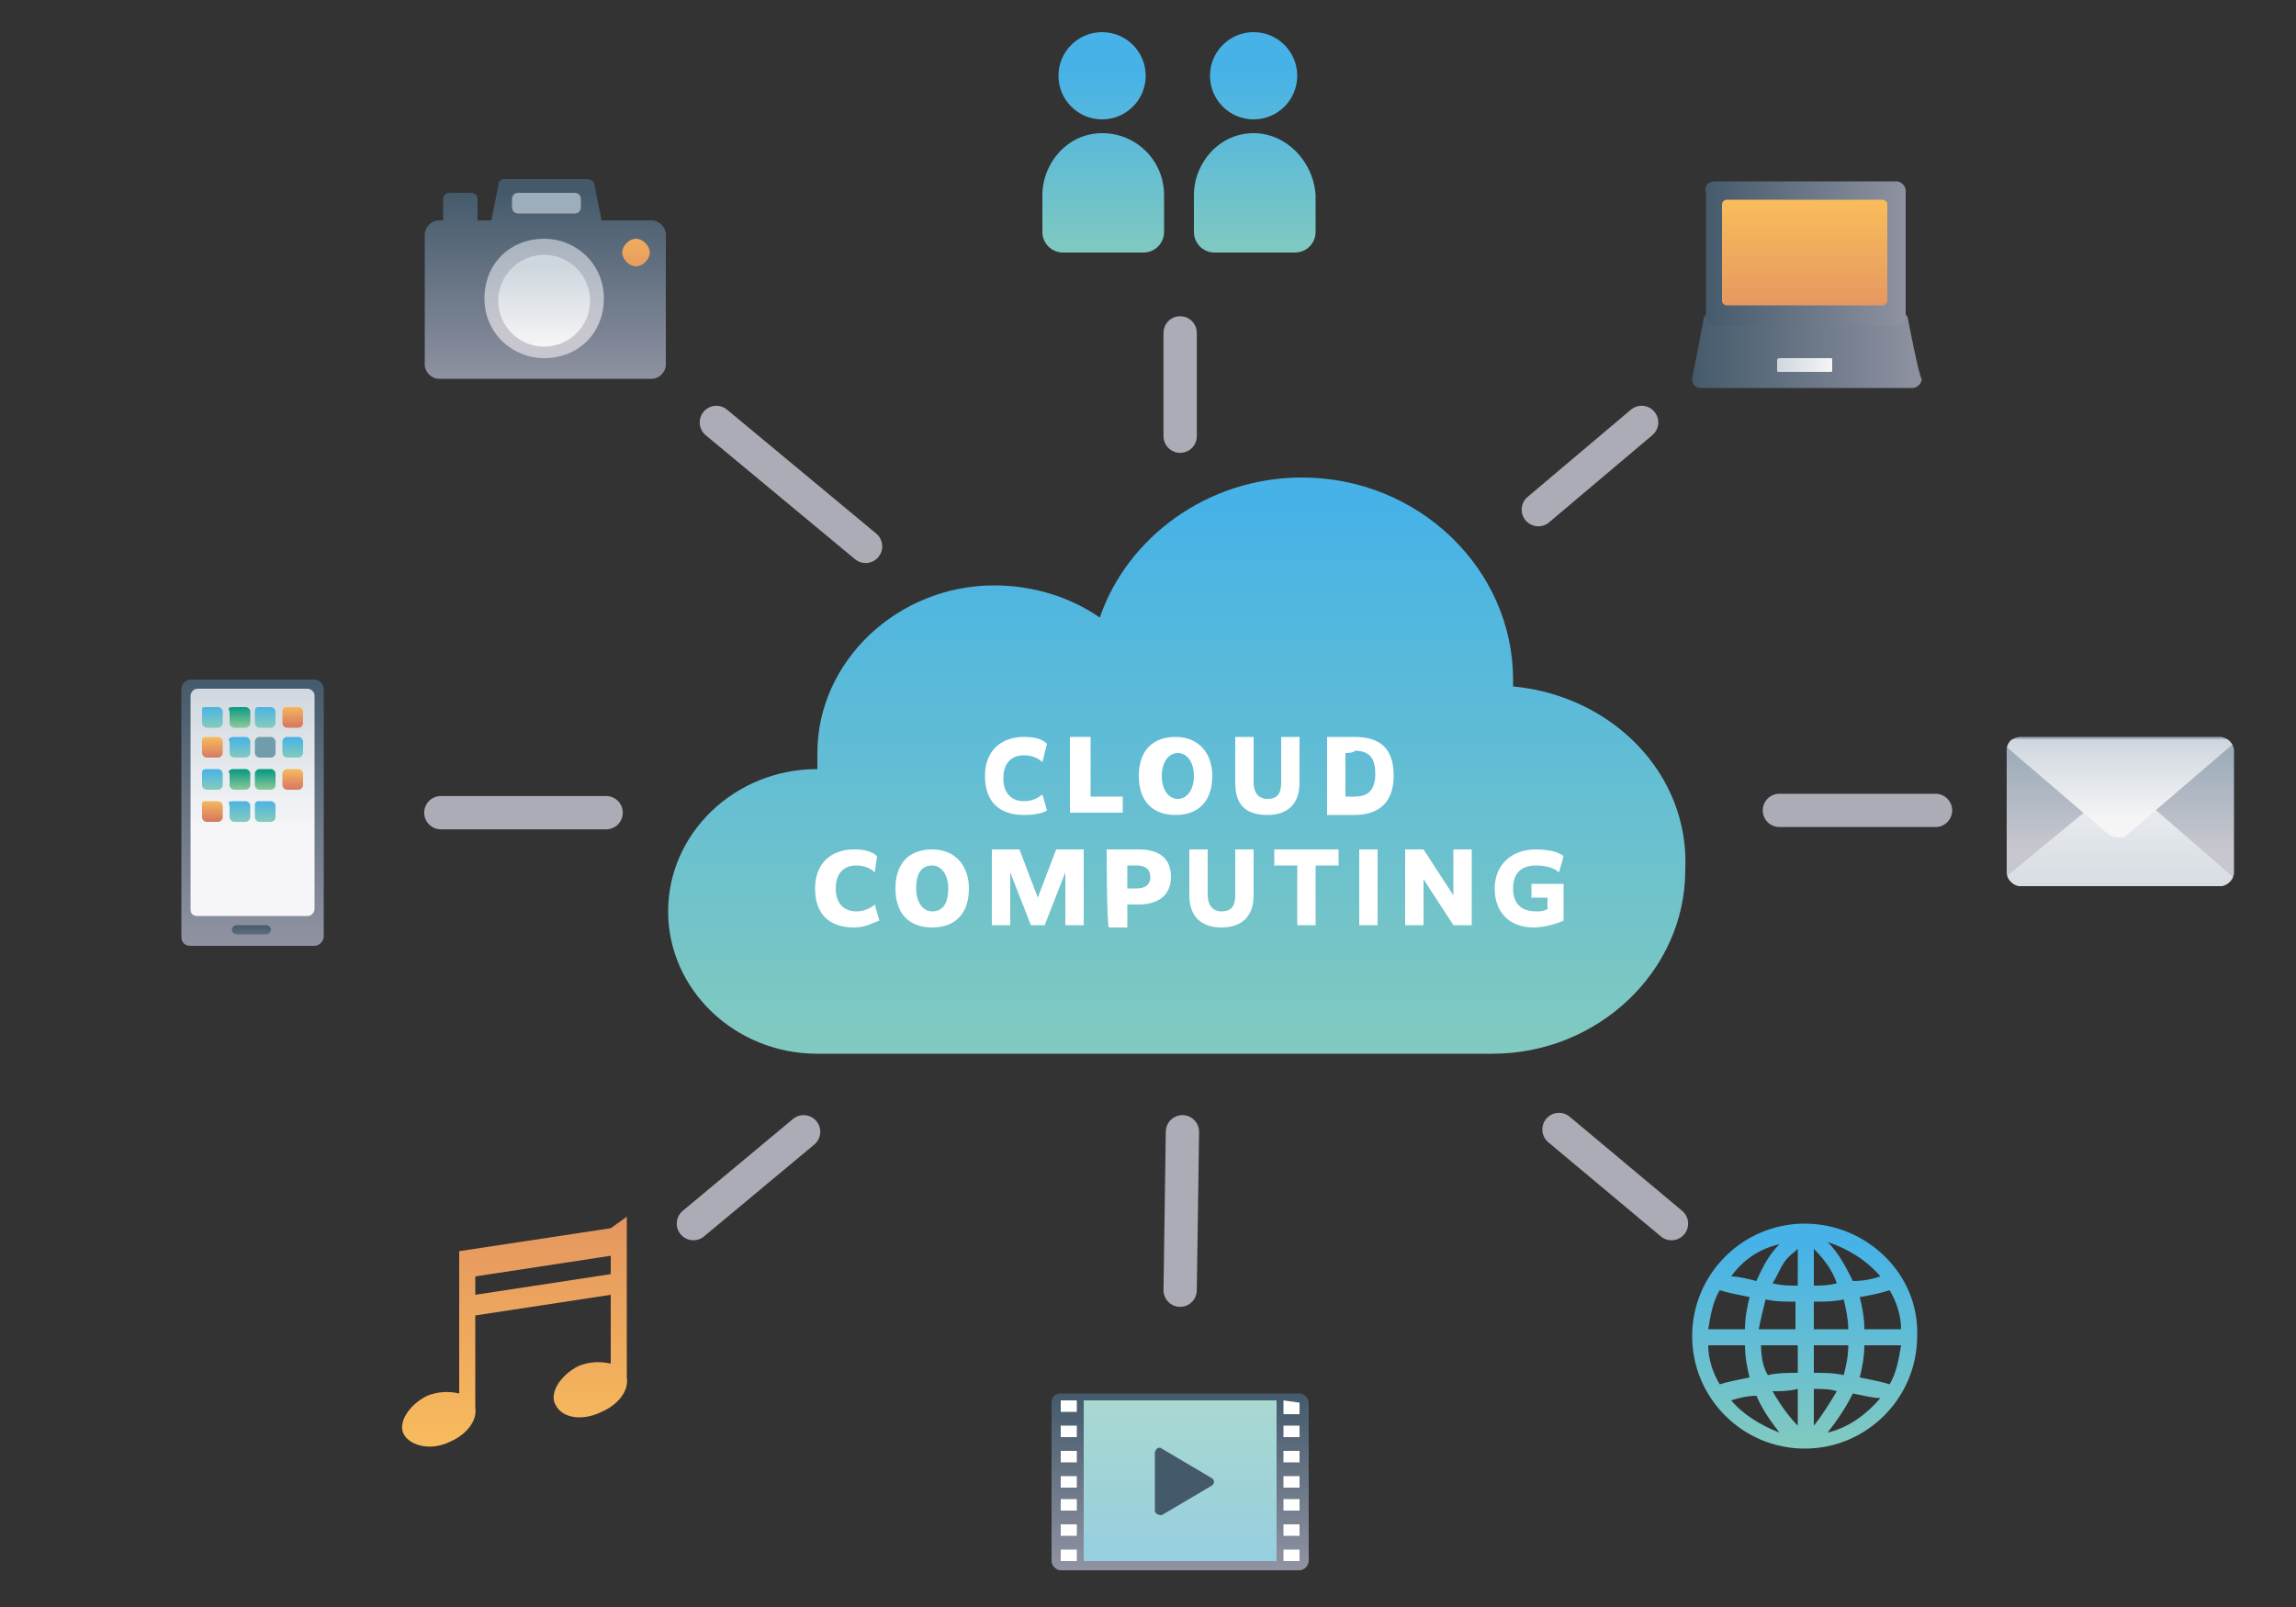 <?xml version="1.0" encoding="utf-8"?>
<!-- Generator: Adobe Illustrator 28.3.0, SVG Export Plug-In . SVG Version: 6.00 Build 0)  -->
<svg version="1.1" id="_レイヤー_2" xmlns="http://www.w3.org/2000/svg" xmlns:xlink="http://www.w3.org/1999/xlink" x="0px"
	 y="0px" viewBox="0 0 100 70" style="enable-background:new 0 0 100 70;" xml:space="preserve">
<rect x="0" y="0" width="100" height="70" fill="#333333" stroke="none"/>
<style type="text/css">
	.st0{fill:none;}
	.st1{fill:url(#SVGID_1_);}
	.st2{fill:url(#SVGID_00000159433306835902437870000000232240154145958569_);}
	.st3{fill:url(#SVGID_00000123403152311976665900000001620803895665909671_);}
	.st4{fill:url(#SVGID_00000023986804871027978850000009066093894122886331_);}
	.st5{fill:url(#SVGID_00000045585631348214512230000008553008067131912577_);}
	.st6{fill:#FFFFFF;}
	.st7{fill:url(#SVGID_00000012461816355829935630000007739519824796392098_);}
	.st8{fill:url(#SVGID_00000076576951024892955570000008530485056430488981_);}
	.st9{fill:url(#SVGID_00000005984376144287772570000010954871435219354811_);}
	.st10{fill:url(#SVGID_00000086661519301438189260000010209740966285907368_);}
	.st11{fill:url(#SVGID_00000108286728662025344910000015492625025224825513_);}
	.st12{fill:url(#SVGID_00000065046616823121113830000008475793876823780512_);}
	.st13{fill:url(#SVGID_00000097489882859404597680000005574495408037277623_);}
	.st14{fill:url(#SVGID_00000140697491401206830030000016182258828443786419_);}
	.st15{fill:url(#SVGID_00000175288330646305390360000011723812088686462651_);}
	.st16{fill:url(#SVGID_00000167381862415602862090000006751129264829461402_);}
	.st17{fill:url(#SVGID_00000151539488934955540940000017805622979632959924_);}
	.st18{fill:url(#SVGID_00000003783463735506318460000017044189643444154250_);}
	.st19{fill:none;stroke:#ACACB7;stroke-width:1.45;stroke-linecap:round;stroke-linejoin:round;}
	.st20{fill:url(#SVGID_00000164491052663766515540000006112905916903018633_);}
	.st21{fill:url(#SVGID_00000029747085350886886870000005354516716336035237_);}
	.st22{fill:url(#SVGID_00000160895746155580644710000006198212385822881701_);}
	.st23{fill:url(#SVGID_00000117670662477203098480000014564809136423867280_);}
	.st24{fill:url(#SVGID_00000004537470541294951310000016792428520766213285_);}
	.st25{fill:url(#SVGID_00000023283225430487007340000017921778857868201345_);}
	.st26{fill:url(#SVGID_00000070804769200903611760000017010562574538348976_);}
	.st27{fill:url(#SVGID_00000166672670509704934400000001580288901482706622_);}
	.st28{fill:url(#SVGID_00000128454395446632671020000017144725609260982406_);}
	.st29{fill:#709CAB;}
	.st30{fill:url(#SVGID_00000060011848774423961910000002943066301448569224_);}
	.st31{fill:url(#SVGID_00000091735534717765370050000014631228471075101107_);}
	.st32{fill:url(#SVGID_00000140709124450254520160000006321719682607850901_);}
	.st33{fill:url(#SVGID_00000110439833179788718950000003709861789702705546_);}
	.st34{fill:url(#SVGID_00000103260093166024946660000015271481077849759146_);}
	.st35{fill:url(#SVGID_00000049903670369121760900000012653205255084949690_);}
	.st36{fill:url(#SVGID_00000125604441911574103200000006665459886333795464_);}
	.st37{fill:url(#SVGID_00000076600035169310006490000010139394513771822519_);}
	.st38{fill:url(#SVGID_00000052078849223540230900000008852079561196111806_);}
	.st39{fill:#445A6B;}
	.st40{clip-path:url(#SVGID_00000169521033596543346540000009180168110835539859_);}
	.st41{fill:url(#SVGID_00000132087781165136846950000012205881588615085706_);}
	.st42{fill-rule:evenodd;clip-rule:evenodd;fill:url(#SVGID_00000073683610227774376190000009025087750045057969_);}
	.st43{fill-rule:evenodd;clip-rule:evenodd;fill:url(#SVGID_00000036224950766527016760000015792909778832340393_);}
</style>
<g id="nyuko">
	<path class="st0" d="M11,43.7c-4.6,0-8.3-3.7-8.3-8.2v-0.1c0-4.6,3.7-8.3,8.3-8.3s8.3,3.7,8.3,8.3S15.5,43.7,11,43.7L11,43.7z"/>
	<path class="st0" d="M23.6,66.6c-1.5,0-3-0.4-4.4-1.3l4.4-7l-4.4,7c-4-2.3-5.2-7.2-3-11.2c2.3-4,7.4-5.3,11.4-3
		c0.1,0.1,0.3,0.2,0.3,0.2c3.9,2.4,5,7.5,2.6,11.4C29.1,65.2,26.4,66.6,23.6,66.6z"/>
	<path class="st0" d="M51.5,72.8L51.5,72.8c-4.7,0-8.4-3.7-8.4-8.3s3.7-8.3,8.3-8.3s8.3,3.7,8.3,8.3S56.1,72.8,51.5,72.8z"/>
	<path class="st0" d="M79.3,66.5c-2.9,0-5.6-1.5-7.1-4.1c-2.2-3.9-0.9-9,3.1-11.2C79,48.8,84,50,86.4,53.9c2.4,3.8,1.1,9-2.7,11.4
		c-0.1,0.1-0.2,0.2-0.3,0.2C82.1,66.2,80.7,66.6,79.3,66.5L79.3,66.5z"/>
	<path class="st0" d="M24.7,21.5c-2.7,0-5.4-1.4-7-3.9c-2.4-3.8-1.1-9,2.7-11.4c0.1-0.1,0.2-0.2,0.3-0.2c3.9-2.2,9-0.9,11.2,3.1
		s0.9,9-3.1,11.2C27.6,21.1,26.1,21.5,24.7,21.5L24.7,21.5z"/>
	<path class="st0" d="M51.4,13.1c-3.8,0-6.9-3.1-6.9-6.9s3.1-6.9,6.9-6.9h0.1c3.8,0,6.9,3.1,6.9,6.9S55.2,13.1,51.4,13.1z"/>
	<path class="st0" d="M77.9,21.4c-1.4,0-2.9-0.4-4.2-1.1c-0.1-0.1-0.3-0.2-0.3-0.2c-3.9-2.4-5-7.5-2.6-11.4s7.5-5,11.4-2.6l-4.4,7
		l4.4-7c4,2.3,5.2,7.2,3,11.2C83.6,19.9,80.8,21.4,77.9,21.4L77.9,21.4z"/>
	
		<linearGradient id="SVGID_1_" gradientUnits="userSpaceOnUse" x1="51.416" y1="50.482" x2="51.416" y2="26.128" gradientTransform="matrix(1 0 0 -1 0 72.28)">
		<stop  offset="0" style="stop-color:#46B2E7"/>
		<stop  offset="1" style="stop-color:#82CABF"/>
	</linearGradient>
	<path class="st1" d="M65.9,29.9c0-0.1,0-0.2,0-0.3c0-4.8-4.1-8.8-9.2-8.8c-4.1,0-7.6,2.6-8.8,6.1c-1.3-0.9-2.9-1.4-4.6-1.4
		c-4.2,0-7.7,3.3-7.7,7.3c0,0.2,0,0.4,0,0.7h0c-3.6,0-6.5,2.8-6.5,6.2c0,3.4,2.9,6.2,6.5,6.2h29.4c4.6,0,8.4-3.6,8.4-8
		C73.6,33.7,70.2,30.3,65.9,29.9L65.9,29.9z"/>
	
		<linearGradient id="SVGID_00000102522674520329453100000013753505049957608635_" gradientUnits="userSpaceOnUse" x1="73.626" y1="57.103" x2="83.607" y2="57.103" gradientTransform="matrix(1 0 0 -1 0 72.28)">
		<stop  offset="0" style="stop-color:#445A6B"/>
		<stop  offset="1" style="stop-color:#8F92A1"/>
	</linearGradient>
	<path style="fill:url(#SVGID_00000102522674520329453100000013753505049957608635_);" d="M83.1,13.9c0-0.2-0.3-0.4-0.5-0.4h-7.9
		c-0.2,0-0.5,0.2-0.5,0.4l-0.5,2.6c0,0.2,0.1,0.4,0.4,0.4h9.2c0.2,0,0.4-0.2,0.4-0.4C83.6,16.5,83.1,13.9,83.1,13.9z"/>
	
		<linearGradient id="SVGID_00000170265261468250647120000009463696735853802152_" gradientUnits="userSpaceOnUse" x1="74.241" y1="61.173" x2="82.989" y2="61.173" gradientTransform="matrix(1 0 0 -1 0 72.28)">
		<stop  offset="0" style="stop-color:#445A6B"/>
		<stop  offset="1" style="stop-color:#8F92A1"/>
	</linearGradient>
	<path style="fill:url(#SVGID_00000170265261468250647120000009463696735853802152_);" d="M74.7,7.9h7.9c0.2,0,0.4,0.2,0.4,0.4v5.5
		c0,0.2-0.2,0.4-0.4,0.4h-7.9c-0.2,0-0.4-0.2-0.4-0.4V8.4C74.2,8.1,74.4,7.9,74.7,7.9z"/>
	
		<linearGradient id="SVGID_00000155857319059337289660000012742798278252991370_" gradientUnits="userSpaceOnUse" x1="78.615" y1="63.441" x2="78.615" y2="55.269" gradientTransform="matrix(1 0 0 -1 0 72.28)">
		<stop  offset="0" style="stop-color:#F8BC5C"/>
		<stop  offset="1" style="stop-color:#D77B62"/>
	</linearGradient>
	<path style="fill:url(#SVGID_00000155857319059337289660000012742798278252991370_);" d="M75.2,8.7H82c0.1,0,0.2,0.1,0.2,0.2v4.2
		c0,0.1-0.1,0.2-0.2,0.2h-6.8c-0.1,0-0.2-0.1-0.2-0.2V8.9C75,8.8,75.1,8.7,75.2,8.7z"/>
	
		<linearGradient id="SVGID_00000070079435369128505090000011449659150392817039_" gradientUnits="userSpaceOnUse" x1="77.421" y1="56.397" x2="79.809" y2="56.397" gradientTransform="matrix(1 0 0 -1 0 72.28)">
		<stop  offset="0" style="stop-color:#CFD7DE"/>
		<stop  offset="1" style="stop-color:#F5F5F6"/>
	</linearGradient>
	<path style="fill:url(#SVGID_00000070079435369128505090000011449659150392817039_);" d="M77.5,15.6h2.2c0.1,0,0.1,0,0.1,0.1v0.4
		c0,0.1,0,0.1-0.1,0.1h-2.2c-0.1,0-0.1,0-0.1-0.1v-0.4C77.4,15.6,77.5,15.6,77.5,15.6z"/>
	<path class="st6" d="M44.6,35.5c-1.1,0-1.7-0.6-1.7-1.7s0.7-1.7,1.7-1.7c0.5,0,0.8,0.1,1,0.3l-0.2,0.8c-0.2-0.2-0.5-0.3-0.8-0.3
		c-0.6,0-0.9,0.4-0.9,1c0,0.7,0.4,1,0.9,1c0.4,0,0.7-0.2,0.8-0.3l0.2,0.7C45.5,35.4,45.1,35.5,44.6,35.5L44.6,35.5z"/>
	<path class="st6" d="M46.7,32.1h0.8v2.6h1.4v0.7h-2.3V32.1L46.7,32.1z"/>
	<path class="st6" d="M49.6,33.8c0-1.1,0.6-1.7,1.6-1.7s1.6,0.7,1.6,1.7c0,1.1-0.6,1.7-1.6,1.7S49.6,34.9,49.6,33.8z M52,33.8
		c0-0.6-0.3-1-0.7-1s-0.7,0.4-0.7,1c0,0.6,0.3,1,0.7,1S52,34.4,52,33.8z"/>
	<path class="st6" d="M53.8,32.1h0.8v2c0,0.4,0.2,0.7,0.6,0.7s0.6-0.2,0.6-0.7v-2h0.8v2c0,0.9-0.5,1.4-1.4,1.4c-1,0-1.4-0.5-1.4-1.4
		L53.8,32.1L53.8,32.1z"/>
	<path class="st6" d="M57.8,32.1H59c1.3,0,1.7,0.7,1.7,1.7c0,1.1-0.6,1.7-1.7,1.7h-1.2C57.8,35.5,57.8,32.1,57.8,32.1z M58.6,32.8
		v1.9H59c0.6,0,0.9-0.3,0.9-1c0-0.6-0.2-1-0.9-1C59,32.8,58.6,32.8,58.6,32.8z"/>
	<path class="st6" d="M37.2,40.4c-1.1,0-1.7-0.6-1.7-1.7s0.7-1.7,1.7-1.7c0.5,0,0.8,0.1,1,0.3L38.1,38c-0.2-0.2-0.5-0.3-0.8-0.3
		c-0.6,0-0.9,0.4-0.9,1c0,0.7,0.4,1,0.9,1c0.4,0,0.7-0.2,0.8-0.3l0.2,0.7C38,40.2,37.7,40.4,37.2,40.4L37.2,40.4z"/>
	<path class="st6" d="M39,38.7c0-1.1,0.6-1.7,1.6-1.7c1,0,1.6,0.7,1.6,1.7c0,1.1-0.6,1.7-1.6,1.7C39.6,40.4,39,39.8,39,38.7z
		 M41.3,38.7c0-0.6-0.3-1-0.7-1c-0.5,0-0.7,0.4-0.7,1s0.3,1,0.7,1C41.1,39.7,41.3,39.3,41.3,38.7z"/>
	<path class="st6" d="M43.2,37h1.2l0.8,2.1l0.8-2.1h1.2v3.3h-0.8V38l-0.9,2.3h-0.6L44,38v2.3h-0.8L43.2,37L43.2,37z"/>
	<path class="st6" d="M48.2,37h1.4c0.9,0,1.4,0.4,1.4,1.2c0,0.9-0.7,1.2-1.4,1.2h-0.5v1h-0.8C48.2,40.3,48.2,37,48.2,37z M49.1,37.7
		v1h0.4c0.3,0,0.6-0.1,0.6-0.5s-0.3-0.5-0.6-0.5H49.1L49.1,37.7z"/>
	<path class="st6" d="M51.8,37h0.8v2c0,0.4,0.2,0.7,0.6,0.7c0.4,0,0.6-0.2,0.6-0.7v-2h0.8v2c0,0.9-0.5,1.4-1.4,1.4s-1.4-0.5-1.4-1.4
		L51.8,37L51.8,37z"/>
	<path class="st6" d="M56.5,37.7h-1V37h2.8v0.7h-1v2.6h-0.8C56.5,40.4,56.5,37.7,56.5,37.7z"/>
	<path class="st6" d="M59.2,37H60v3.3h-0.8V37z"/>
	<path class="st6" d="M61.2,37H62l1.3,2v-2h0.8v3.3h-0.8l-1.3-2v2h-0.8V37z"/>
	<path class="st6" d="M66.8,40.4c-1.1,0-1.7-0.7-1.7-1.7s0.7-1.7,1.8-1.7c0.5,0,1,0.1,1.2,0.3L67.9,38c-0.2-0.2-0.6-0.3-1-0.3
		c-0.7,0-1,0.4-1,1c0,0.6,0.3,1,1,1c0.2,0,0.3,0,0.5-0.1v-0.5h-0.7v-0.6h1.4v1.6C67.9,40.2,67.3,40.4,66.8,40.4L66.8,40.4z"/>
	
		<linearGradient id="SVGID_00000047783089651443548860000012370795542372746412_" gradientUnits="userSpaceOnUse" x1="54.586" y1="69.172" x2="54.586" y2="60.988" gradientTransform="matrix(1 0 0 -1 0 72.28)">
		<stop  offset="0" style="stop-color:#46B2E7"/>
		<stop  offset="1" style="stop-color:#82CABF"/>
	</linearGradient>
	<circle style="fill:url(#SVGID_00000047783089651443548860000012370795542372746412_);" cx="54.6" cy="3.3" r="1.9"/>
	
		<linearGradient id="SVGID_00000125576541046321106440000008444828376473289405_" gradientUnits="userSpaceOnUse" x1="54.596" y1="69.172" x2="54.596" y2="60.988" gradientTransform="matrix(1 0 0 -1 0 72.28)">
		<stop  offset="0" style="stop-color:#46B2E7"/>
		<stop  offset="1" style="stop-color:#82CABF"/>
	</linearGradient>
	<path style="fill:url(#SVGID_00000125576541046321106440000008444828376473289405_);" d="M54.6,5.8c-1.5,0-2.6,1.3-2.6,2.7v1.6
		c0,0.5,0.4,0.9,0.9,0.9h3.5c0.5,0,0.9-0.4,0.9-0.9V8.5C57.2,7,56,5.8,54.6,5.8L54.6,5.8z"/>
	
		<linearGradient id="SVGID_00000016756692373714748150000008665234511580175757_" gradientUnits="userSpaceOnUse" x1="48.041" y1="69.172" x2="48.041" y2="60.988" gradientTransform="matrix(1 0 0 -1 0 72.28)">
		<stop  offset="0" style="stop-color:#46B2E7"/>
		<stop  offset="1" style="stop-color:#82CABF"/>
	</linearGradient>
	<circle style="fill:url(#SVGID_00000016756692373714748150000008665234511580175757_);" cx="48" cy="3.3" r="1.9"/>
	
		<linearGradient id="SVGID_00000042714283940724684390000008927239274356590515_" gradientUnits="userSpaceOnUse" x1="48.052" y1="69.172" x2="48.052" y2="60.988" gradientTransform="matrix(1 0 0 -1 0 72.28)">
		<stop  offset="0" style="stop-color:#46B2E7"/>
		<stop  offset="1" style="stop-color:#82CABF"/>
	</linearGradient>
	<path style="fill:url(#SVGID_00000042714283940724684390000008927239274356590515_);" d="M48,5.8c-1.5,0-2.6,1.3-2.6,2.7v1.6
		c0,0.5,0.4,0.9,0.9,0.9h3.5c0.5,0,0.9-0.4,0.9-0.9V8.5C50.7,7,49.5,5.8,48,5.8L48,5.8z"/>
	
		<linearGradient id="SVGID_00000093158361277810831270000008745459057221397911_" gradientUnits="userSpaceOnUse" x1="23.73" y1="63.908" x2="23.73" y2="55.714" gradientTransform="matrix(1 0 0 -1 0 72.28)">
		<stop  offset="0" style="stop-color:#445A6B"/>
		<stop  offset="1" style="stop-color:#8F92A1"/>
	</linearGradient>
	<path style="fill:url(#SVGID_00000093158361277810831270000008745459057221397911_);" d="M28.4,9.6h-2.2l-0.3-1.5
		c0-0.2-0.2-0.3-0.3-0.3h-3.6c-0.2,0-0.3,0.1-0.3,0.3l-0.3,1.5h-0.6V8.7c0-0.2-0.1-0.3-0.3-0.3h-0.9c-0.2,0-0.3,0.1-0.3,0.3v0.9
		h-0.2c-0.3,0-0.6,0.3-0.6,0.6v5.7c0,0.3,0.3,0.6,0.6,0.6h9.3c0.3,0,0.6-0.3,0.6-0.6v-5.7C29,9.9,28.7,9.6,28.4,9.6L28.4,9.6z"/>
	
		<linearGradient id="SVGID_00000047036184254775585820000007442901589413670796_" gradientUnits="userSpaceOnUse" x1="23.757" y1="63.126" x2="23.757" y2="57.982" gradientTransform="matrix(1 0 0 -1 0 72.28)">
		<stop  offset="0" style="stop-color:#9EADBA"/>
		<stop  offset="1" style="stop-color:#C8C7CF"/>
	</linearGradient>
	<path style="fill:url(#SVGID_00000047036184254775585820000007442901589413670796_);" d="M22.6,8.4H25c0.2,0,0.3,0.1,0.3,0.3V9
		c0,0.2-0.1,0.3-0.3,0.3h-2.4c-0.2,0-0.3-0.1-0.3-0.3V8.7C22.3,8.5,22.4,8.4,22.6,8.4z"/>
	
		<linearGradient id="SVGID_00000111183593981942755610000015630881046960351384_" gradientUnits="userSpaceOnUse" x1="23.741" y1="63.126" x2="23.741" y2="57.982" gradientTransform="matrix(1 0 0 -1 0 72.28)">
		<stop  offset="0" style="stop-color:#9EADBA"/>
		<stop  offset="1" style="stop-color:#C8C7CF"/>
	</linearGradient>
	<path style="fill:url(#SVGID_00000111183593981942755610000015630881046960351384_);" d="M23.7,15.6c-1.4,0-2.6-1.1-2.6-2.6
		s1.1-2.6,2.6-2.6c1.4,0,2.6,1.1,2.6,2.6S25.2,15.6,23.7,15.6z"/>
	
		<linearGradient id="SVGID_00000131333090842324356230000009161557126134472586_" gradientUnits="userSpaceOnUse" x1="27.724" y1="63.126" x2="27.724" y2="57.982" gradientTransform="matrix(1 0 0 -1 0 72.28)">
		<stop  offset="0" style="stop-color:#F8BC5C"/>
		<stop  offset="1" style="stop-color:#D77B62"/>
	</linearGradient>
	<path style="fill:url(#SVGID_00000131333090842324356230000009161557126134472586_);" d="M27.7,11.6c-0.3,0-0.6-0.3-0.6-0.6
		c0-0.3,0.3-0.6,0.6-0.6s0.6,0.3,0.6,0.6C28.3,11.3,28,11.6,27.7,11.6z"/>
	
		<linearGradient id="SVGID_00000085959415333207663930000017340691727237046409_" gradientUnits="userSpaceOnUse" x1="22.357" y1="9.034" x2="22.357" y2="26.507" gradientTransform="matrix(1 0 0 -1 0 72.28)">
		<stop  offset="0" style="stop-color:#F8BC5C"/>
		<stop  offset="1" style="stop-color:#D77B62"/>
	</linearGradient>
	<path style="fill:url(#SVGID_00000085959415333207663930000017340691727237046409_);" d="M26.6,53.5l-6.6,1l0,0v6.2
		c-0.4-0.1-0.9-0.1-1.4,0.1c-0.8,0.4-1.3,1.2-1,1.7s1.2,0.7,2,0.3c0.7-0.3,1.2-0.9,1.1-1.5l0,0v-4l5.9-0.9v3
		c-0.4-0.1-0.9-0.1-1.4,0.1c-0.8,0.4-1.3,1.2-1,1.7c0.3,0.6,1.2,0.7,2,0.3c0.7-0.3,1.2-0.9,1.1-1.5l0,0v-7L26.6,53.5L26.6,53.5z
		 M26.6,55.5l-5.9,0.9v-0.8l5.9-0.9C26.6,54.6,26.6,55.5,26.6,55.5z"/>
	
		<linearGradient id="SVGID_00000011739576603997796820000005001723082999661501_" gradientUnits="userSpaceOnUse" x1="51.433" y1="11.53" x2="51.433" y2="3.998" gradientTransform="matrix(1 0 0 -1 0 72.28)">
		<stop  offset="0" style="stop-color:#445A6B"/>
		<stop  offset="1" style="stop-color:#8F92A1"/>
	</linearGradient>
	<path style="fill:url(#SVGID_00000011739576603997796820000005001723082999661501_);" d="M46.2,60.7h10.4c0.2,0,0.4,0.2,0.4,0.4V68
		c0,0.2-0.2,0.4-0.4,0.4H46.2c-0.2,0-0.4-0.2-0.4-0.4v-6.9C45.8,60.8,46,60.7,46.2,60.7z"/>
	
		<linearGradient id="SVGID_00000114045074367705589360000013701767871713947813_" gradientUnits="userSpaceOnUse" x1="51.427" y1="-2.319" x2="51.427" y2="11.161" gradientTransform="matrix(1 0 0 -1 0 72.28)">
		<stop  offset="0" style="stop-color:#85C6ED"/>
		<stop  offset="1" style="stop-color:#A8D8D0"/>
	</linearGradient>
	<rect x="47.2" y="61" style="fill:url(#SVGID_00000114045074367705589360000013701767871713947813_);" width="8.4" height="7"/>
	<path class="st6" d="M56.6,61.1v0.5h-0.7V61L56.6,61.1C56.6,61,56.6,61,56.6,61.1z"/>
	<rect x="46.2" y="62.1" class="st6" width="0.7" height="0.5"/>
	<rect x="46.2" y="63.2" class="st6" width="0.7" height="0.5"/>
	<rect x="46.2" y="64.3" class="st6" width="0.7" height="0.5"/>
	<rect x="46.2" y="65.3" class="st6" width="0.7" height="0.5"/>
	<rect x="46.2" y="66.4" class="st6" width="0.7" height="0.5"/>
	<rect x="55.9" y="66.4" class="st6" width="0.7" height="0.5"/>
	<rect x="55.9" y="65.3" class="st6" width="0.7" height="0.5"/>
	<rect x="55.9" y="64.3" class="st6" width="0.7" height="0.5"/>
	<rect x="55.9" y="63.2" class="st6" width="0.7" height="0.5"/>
	<rect x="55.9" y="62.1" class="st6" width="0.7" height="0.5"/>
	<path class="st6" d="M46.2,61h0.7v0.5h-0.7L46.2,61C46.2,61.1,46.2,61,46.2,61z"/>
	<path class="st6" d="M46.2,68v-0.5h0.7V68L46.2,68C46.2,68,46.2,68,46.2,68z"/>
	<path class="st6" d="M56.6,68h-0.7v-0.5h0.7L56.6,68C56.6,68,56.6,68,56.6,68z"/>
	
		<linearGradient id="SVGID_00000146498344362331191360000015894228388339028658_" gradientUnits="userSpaceOnUse" x1="78.615" y1="18.118" x2="78.615" y2="9.12" gradientTransform="matrix(1 0 0 -1 0 72.28)">
		<stop  offset="0" style="stop-color:#46B2E7"/>
		<stop  offset="1" style="stop-color:#82CABF"/>
	</linearGradient>
	<path style="fill:url(#SVGID_00000146498344362331191360000015894228388339028658_);" d="M78.6,53.3c-2.7,0-4.9,2.2-4.9,4.9
		c0,2.7,2.2,4.9,4.9,4.9c2.7,0,4.9-2.2,4.9-4.9C83.6,55.5,81.3,53.3,78.6,53.3z M76.7,58.6h1.6v1.2c-0.4,0-0.9,0-1.3,0.1
		C76.8,59.6,76.7,59.1,76.7,58.6z M76.9,56.6c0.4,0.1,0.9,0.1,1.3,0.1v1.2h-1.6C76.7,57.4,76.8,57,76.9,56.6z M79,58.6h1.5
		c0,0.5-0.1,0.9-0.2,1.3c-0.4-0.1-0.9-0.1-1.3-0.1L79,58.6L79,58.6z M79,57.9v-1.2c0.4,0,0.9,0,1.3-0.1c0.1,0.4,0.2,0.9,0.2,1.3H79z
		 M79,56v-1.6c0.4,0.4,0.8,0.9,1,1.5C79.6,56,79.3,56,79,56z M78.3,54.4V56c-0.4,0-0.7,0-1.1-0.1c0.2-0.3,0.3-0.6,0.5-0.9
		C77.9,54.7,78.1,54.6,78.3,54.4L78.3,54.4z M76,57.9h-1.6c0.1-0.6,0.2-1.2,0.5-1.7c0.3,0.1,0.8,0.2,1.3,0.3
		C76.1,56.9,76,57.4,76,57.9z M76,58.6c0,0.5,0.1,1,0.2,1.4c-0.5,0.1-1,0.2-1.3,0.3c-0.3-0.5-0.5-1.1-0.5-1.7H76z M78.3,60.5v1.6
		c-0.3-0.3-0.7-0.8-1.1-1.5C77.6,60.6,77.9,60.6,78.3,60.5z M79,60.5c0.3,0,0.7,0,1,0.1c-0.3,0.5-0.6,1-1,1.5V60.5z M81.2,58.6h1.6
		c-0.1,0.6-0.2,1.2-0.5,1.7c-0.3-0.1-0.8-0.2-1.3-0.3C81.1,59.6,81.2,59.1,81.2,58.6z M81.2,57.9c0-0.5-0.1-1-0.2-1.4
		c0.6-0.1,1-0.2,1.3-0.3c0.3,0.5,0.5,1.1,0.5,1.7H81.2L81.2,57.9z M81.9,55.6c-0.3,0.1-0.7,0.2-1.2,0.2c-0.3-0.6-0.6-1.2-1.1-1.7
		C80.5,54.4,81.3,54.9,81.9,55.6z M77.5,54.2c-0.4,0.4-0.7,0.9-1,1.6c-0.4-0.1-0.8-0.2-1.1-0.2C75.9,54.9,76.6,54.4,77.5,54.2
		L77.5,54.2z M75.4,61c0.3-0.1,0.7-0.2,1.1-0.2c0.3,0.7,0.7,1.2,1,1.6C76.7,62.1,75.9,61.6,75.4,61L75.4,61z M79.6,62.4
		c0.4-0.5,0.8-1.1,1.1-1.7c0.5,0.1,0.9,0.2,1.2,0.2C81.3,61.6,80.5,62.2,79.6,62.4z"/>
	<line class="st19" x1="19.2" y1="35.4" x2="26.4" y2="35.4"/>
	<line class="st19" x1="31.2" y1="18.4" x2="37.7" y2="23.8"/>
	<line class="st19" x1="51.4" y1="14.5" x2="51.4" y2="19"/>
	<line class="st19" x1="71.5" y1="18.4" x2="67" y2="22.2"/>
	<line class="st19" x1="84.3" y1="35.3" x2="77.5" y2="35.3"/>
	<line class="st19" x1="72.8" y1="53.3" x2="67.9" y2="49.2"/>
	<line class="st19" x1="51.4" y1="56.2" x2="51.5" y2="49.3"/>
	<line class="st19" x1="30.2" y1="53.3" x2="35" y2="49.3"/>
	
		<linearGradient id="SVGID_00000183966162360420408870000017156614673739254168_" gradientUnits="userSpaceOnUse" x1="10.982" y1="42.7" x2="10.982" y2="31.218" gradientTransform="matrix(1 0 0 -1 0 72.28)">
		<stop  offset="0" style="stop-color:#445A6B"/>
		<stop  offset="1" style="stop-color:#8F92A1"/>
	</linearGradient>
	<path style="fill:url(#SVGID_00000183966162360420408870000017156614673739254168_);" d="M7.9,40.8V30c0-0.2,0.2-0.4,0.4-0.4h5.4
		c0.2,0,0.4,0.2,0.4,0.4v10.8c0,0.2-0.2,0.4-0.4,0.4H8.3C8.1,41.2,7.9,41.1,7.9,40.8"/>
	
		<linearGradient id="SVGID_00000119805621432520234370000001648401605129579695_" gradientUnits="userSpaceOnUse" x1="10.966" y1="42.353" x2="10.966" y2="36.188" gradientTransform="matrix(1 0 0 -1 0 72.28)">
		<stop  offset="0" style="stop-color:#CFD7DE"/>
		<stop  offset="1" style="stop-color:#F6F6F8"/>
	</linearGradient>
	<path style="fill:url(#SVGID_00000119805621432520234370000001648401605129579695_);" d="M8.3,39.6v-9.3c0-0.1,0.1-0.3,0.3-0.3h4.8
		c0.1,0,0.3,0.1,0.3,0.3v9.3c0,0.1-0.1,0.3-0.3,0.3H8.6C8.4,39.9,8.3,39.8,8.3,39.6"/>
	
		<linearGradient id="SVGID_00000132074799216344965190000008055849755463021983_" gradientUnits="userSpaceOnUse" x1="10.972" y1="31.988" x2="10.972" y2="30.762" gradientTransform="matrix(1 0 0 -1 0 72.28)">
		<stop  offset="0" style="stop-color:#445A6B"/>
		<stop  offset="1" style="stop-color:#8F92A1"/>
	</linearGradient>
	<path style="fill:url(#SVGID_00000132074799216344965190000008055849755463021983_);" d="M10.1,40.5c0-0.1,0.1-0.2,0.2-0.2h1.3
		c0.1,0,0.2,0.1,0.2,0.2c0,0.1-0.1,0.2-0.2,0.2h-1.3C10.2,40.7,10.1,40.6,10.1,40.5"/>
	
		<linearGradient id="SVGID_00000081631367955378091770000016734566724257918905_" gradientUnits="userSpaceOnUse" x1="94.617" y1="2856.197" x2="95.507" y2="2856.197" gradientTransform="matrix(6.123234e-17 1 1 -6.123234e-17 -2847.005 -63.865)">
		<stop  offset="0" style="stop-color:#46B2E7"/>
		<stop  offset="1" style="stop-color:#82CABF"/>
	</linearGradient>
	<path style="fill:url(#SVGID_00000081631367955378091770000016734566724257918905_);" d="M9,30.8h0.5c0.1,0,0.2,0.1,0.2,0.2v0.5
		c0,0.1-0.1,0.2-0.2,0.2H9c-0.1,0-0.2-0.1-0.2-0.2V31C8.8,30.8,8.8,30.8,9,30.8z"/>
	
		<linearGradient id="SVGID_00000012438891992876034340000016434981990682901927_" gradientUnits="userSpaceOnUse" x1="94.617" y1="2857.39" x2="95.507" y2="2857.39" gradientTransform="matrix(6.123234e-17 1 1 -6.123234e-17 -2847.005 -63.865)">
		<stop  offset="0" style="stop-color:#009682"/>
		<stop  offset="1" style="stop-color:#83C797"/>
	</linearGradient>
	<path style="fill:url(#SVGID_00000012438891992876034340000016434981990682901927_);" d="M10.2,30.8h0.5c0.1,0,0.2,0.1,0.2,0.2v0.5
		c0,0.1-0.1,0.2-0.2,0.2h-0.5c-0.1,0-0.2-0.1-0.2-0.2V31C9.9,30.8,10,30.8,10.2,30.8z"/>
	
		<linearGradient id="SVGID_00000048501976590443350450000012433351296645242768_" gradientUnits="userSpaceOnUse" x1="94.617" y1="2858.573" x2="95.507" y2="2858.573" gradientTransform="matrix(6.123234e-17 1 1 -6.123234e-17 -2847.005 -63.865)">
		<stop  offset="0" style="stop-color:#46B2E7"/>
		<stop  offset="1" style="stop-color:#82CABF"/>
	</linearGradient>
	<path style="fill:url(#SVGID_00000048501976590443350450000012433351296645242768_);" d="M11.3,30.8h0.5c0.1,0,0.2,0.1,0.2,0.2v0.5
		c0,0.1-0.1,0.2-0.2,0.2h-0.5c-0.1,0-0.2-0.1-0.2-0.2V31C11.1,30.8,11.2,30.8,11.3,30.8z"/>
	
		<linearGradient id="SVGID_00000124865453196254465810000003628342249863304612_" gradientUnits="userSpaceOnUse" x1="94.617" y1="2859.767" x2="95.507" y2="2859.767" gradientTransform="matrix(6.123234e-17 1 1 -6.123234e-17 -2847.005 -63.865)">
		<stop  offset="0" style="stop-color:#F8BC5C"/>
		<stop  offset="1" style="stop-color:#D77B62"/>
	</linearGradient>
	<path style="fill:url(#SVGID_00000124865453196254465810000003628342249863304612_);" d="M12.5,30.8H13c0.1,0,0.2,0.1,0.2,0.2v0.5
		c0,0.1-0.1,0.2-0.2,0.2h-0.5c-0.1,0-0.2-0.1-0.2-0.2V31C12.3,30.8,12.4,30.8,12.5,30.8z"/>
	
		<linearGradient id="SVGID_00000152262140836167646830000015223493667655075509_" gradientUnits="userSpaceOnUse" x1="95.984" y1="2856.197" x2="96.874" y2="2856.197" gradientTransform="matrix(6.123234e-17 1 1 -6.123234e-17 -2847.005 -63.865)">
		<stop  offset="0" style="stop-color:#F8BC5C"/>
		<stop  offset="1" style="stop-color:#D77B62"/>
	</linearGradient>
	<path style="fill:url(#SVGID_00000152262140836167646830000015223493667655075509_);" d="M9,32.1h0.5c0.1,0,0.2,0.1,0.2,0.2v0.5
		c0,0.1-0.1,0.2-0.2,0.2H9c-0.1,0-0.2-0.1-0.2-0.2v-0.5C8.8,32.2,8.8,32.1,9,32.1z"/>
	
		<linearGradient id="SVGID_00000105385276834724610030000016924224074491887528_" gradientUnits="userSpaceOnUse" x1="95.984" y1="2857.39" x2="96.874" y2="2857.39" gradientTransform="matrix(6.123234e-17 1 1 -6.123234e-17 -2847.005 -63.865)">
		<stop  offset="0" style="stop-color:#46B2E7"/>
		<stop  offset="1" style="stop-color:#82CABF"/>
	</linearGradient>
	<path style="fill:url(#SVGID_00000105385276834724610030000016924224074491887528_);" d="M10.2,32.1h0.5c0.1,0,0.2,0.1,0.2,0.2v0.5
		c0,0.1-0.1,0.2-0.2,0.2h-0.5c-0.1,0-0.2-0.1-0.2-0.2v-0.5C9.9,32.2,10,32.1,10.2,32.1z"/>
	<path class="st29" d="M11.3,32.1h0.5c0.1,0,0.2,0.1,0.2,0.2v0.5c0,0.1-0.1,0.2-0.2,0.2h-0.5c-0.1,0-0.2-0.1-0.2-0.2v-0.5
		C11.1,32.2,11.2,32.1,11.3,32.1z"/>
	
		<linearGradient id="SVGID_00000063616197188784828700000001025684134034068920_" gradientUnits="userSpaceOnUse" x1="95.984" y1="2859.767" x2="96.874" y2="2859.767" gradientTransform="matrix(6.123234e-17 1 1 -6.123234e-17 -2847.005 -63.865)">
		<stop  offset="0" style="stop-color:#46B2E7"/>
		<stop  offset="1" style="stop-color:#82CABF"/>
	</linearGradient>
	<path style="fill:url(#SVGID_00000063616197188784828700000001025684134034068920_);" d="M12.5,32.1H13c0.1,0,0.2,0.1,0.2,0.2v0.5
		c0,0.1-0.1,0.2-0.2,0.2h-0.5c-0.1,0-0.2-0.1-0.2-0.2v-0.5C12.3,32.2,12.4,32.1,12.5,32.1z"/>
	
		<linearGradient id="SVGID_00000076605018056204414120000011438352236397409415_" gradientUnits="userSpaceOnUse" x1="97.362" y1="2856.197" x2="98.242" y2="2856.197" gradientTransform="matrix(6.123234e-17 1 1 -6.123234e-17 -2847.005 -63.865)">
		<stop  offset="0" style="stop-color:#46B2E7"/>
		<stop  offset="1" style="stop-color:#82CABF"/>
	</linearGradient>
	<path style="fill:url(#SVGID_00000076605018056204414120000011438352236397409415_);" d="M9,33.5h0.5c0.1,0,0.2,0.1,0.2,0.2v0.5
		c0,0.1-0.1,0.2-0.2,0.2H9c-0.1,0-0.2-0.1-0.2-0.2v-0.5C8.8,33.6,8.8,33.5,9,33.5z"/>
	
		<linearGradient id="SVGID_00000049211018379926256130000015160968328784661914_" gradientUnits="userSpaceOnUse" x1="97.362" y1="2857.39" x2="98.242" y2="2857.39" gradientTransform="matrix(6.123234e-17 1 1 -6.123234e-17 -2847.005 -63.865)">
		<stop  offset="0" style="stop-color:#009682"/>
		<stop  offset="1" style="stop-color:#83C797"/>
	</linearGradient>
	<path style="fill:url(#SVGID_00000049211018379926256130000015160968328784661914_);" d="M10.2,33.5h0.5c0.1,0,0.2,0.1,0.2,0.2v0.5
		c0,0.1-0.1,0.2-0.2,0.2h-0.5c-0.1,0-0.2-0.1-0.2-0.2v-0.5C9.9,33.6,10,33.5,10.2,33.5z"/>
	
		<linearGradient id="SVGID_00000160875125342144183210000010195388575563725478_" gradientUnits="userSpaceOnUse" x1="97.362" y1="2858.573" x2="98.242" y2="2858.573" gradientTransform="matrix(6.123234e-17 1 1 -6.123234e-17 -2847.005 -63.865)">
		<stop  offset="0" style="stop-color:#009682"/>
		<stop  offset="1" style="stop-color:#83C797"/>
	</linearGradient>
	<path style="fill:url(#SVGID_00000160875125342144183210000010195388575563725478_);" d="M11.3,33.5h0.5c0.1,0,0.2,0.1,0.2,0.2v0.5
		c0,0.1-0.1,0.2-0.2,0.2h-0.5c-0.1,0-0.2-0.1-0.2-0.2v-0.5C11.1,33.6,11.2,33.5,11.3,33.5z"/>
	
		<linearGradient id="SVGID_00000052782487392364647900000016035007169591140242_" gradientUnits="userSpaceOnUse" x1="97.362" y1="2859.767" x2="98.242" y2="2859.767" gradientTransform="matrix(6.123234e-17 1 1 -6.123234e-17 -2847.005 -63.865)">
		<stop  offset="0" style="stop-color:#F8BC5C"/>
		<stop  offset="1" style="stop-color:#D77B62"/>
	</linearGradient>
	<path style="fill:url(#SVGID_00000052782487392364647900000016035007169591140242_);" d="M12.5,33.5H13c0.1,0,0.2,0.1,0.2,0.2v0.5
		c0,0.1-0.1,0.2-0.2,0.2h-0.5c-0.1,0-0.2-0.1-0.2-0.2v-0.5C12.3,33.6,12.4,33.5,12.5,33.5z"/>
	
		<linearGradient id="SVGID_00000047769238849938711030000008353589965905057725_" gradientUnits="userSpaceOnUse" x1="98.73" y1="2856.197" x2="99.609" y2="2856.197" gradientTransform="matrix(6.123234e-17 1 1 -6.123234e-17 -2847.005 -63.865)">
		<stop  offset="0" style="stop-color:#F8BC5C"/>
		<stop  offset="1" style="stop-color:#D77B62"/>
	</linearGradient>
	<path style="fill:url(#SVGID_00000047769238849938711030000008353589965905057725_);" d="M9,34.9h0.5c0.1,0,0.2,0.1,0.2,0.2v0.5
		c0,0.1-0.1,0.2-0.2,0.2H9c-0.1,0-0.2-0.1-0.2-0.2v-0.5C8.8,34.9,8.8,34.9,9,34.9z"/>
	
		<linearGradient id="SVGID_00000003799525605676947920000010362304868315706789_" gradientUnits="userSpaceOnUse" x1="98.73" y1="2857.39" x2="99.609" y2="2857.39" gradientTransform="matrix(6.123234e-17 1 1 -6.123234e-17 -2847.005 -63.865)">
		<stop  offset="0" style="stop-color:#46B2E7"/>
		<stop  offset="1" style="stop-color:#82CABF"/>
	</linearGradient>
	<path style="fill:url(#SVGID_00000003799525605676947920000010362304868315706789_);" d="M10.2,34.9h0.5c0.1,0,0.2,0.1,0.2,0.2v0.5
		c0,0.1-0.1,0.2-0.2,0.2h-0.5c-0.1,0-0.2-0.1-0.2-0.2v-0.5C9.9,34.9,10,34.9,10.2,34.9z"/>
	
		<linearGradient id="SVGID_00000016762599012057494200000014838637311615626373_" gradientUnits="userSpaceOnUse" x1="98.73" y1="2858.573" x2="99.609" y2="2858.573" gradientTransform="matrix(6.123234e-17 1 1 -6.123234e-17 -2847.005 -63.865)">
		<stop  offset="0" style="stop-color:#46B2E7"/>
		<stop  offset="1" style="stop-color:#82CABF"/>
	</linearGradient>
	<path style="fill:url(#SVGID_00000016762599012057494200000014838637311615626373_);" d="M11.3,34.9h0.5c0.1,0,0.2,0.1,0.2,0.2v0.5
		c0,0.1-0.1,0.2-0.2,0.2h-0.5c-0.1,0-0.2-0.1-0.2-0.2v-0.5C11.1,34.9,11.2,34.9,11.3,34.9z"/>
	
		<linearGradient id="SVGID_00000126291924309983633380000013448763172329322373_" gradientUnits="userSpaceOnUse" x1="23.741" y1="60.641" x2="23.741" y2="57.276" gradientTransform="matrix(1 0 0 -1 0 72.28)">
		<stop  offset="0" style="stop-color:#CFD7DE"/>
		<stop  offset="1" style="stop-color:#F5F5F6"/>
	</linearGradient>
	<path style="fill:url(#SVGID_00000126291924309983633380000013448763172329322373_);" d="M23.7,11.1c-1.1,0-2,0.9-2,2s0.9,2,2,2
		s2-0.9,2-2S24.8,11.1,23.7,11.1z"/>
	<path class="st39" d="M52.8,64.4l-2.2-1.3c-0.1-0.1-0.3,0-0.3,0.2v2.5c0,0.1,0.1,0.2,0.3,0.2l2.2-1.3
		C52.9,64.6,52.9,64.5,52.8,64.4L52.8,64.4z"/>
	<g>
		<defs>
			<path id="SVGID_00000078759680410925707810000007423294930012176036_" d="M88,32.1h8.7c0.3,0,0.6,0.3,0.6,0.6v5.3
				c0,0.3-0.3,0.6-0.6,0.6H88c-0.3,0-0.6-0.3-0.6-0.6v-5.3C87.4,32.3,87.7,32.1,88,32.1z"/>
		</defs>
		<clipPath id="SVGID_00000088815544843878168160000002528818643774333352_">
			<use xlink:href="#SVGID_00000078759680410925707810000007423294930012176036_"  style="overflow:visible;"/>
		</clipPath>
		<g style="clip-path:url(#SVGID_00000088815544843878168160000002528818643774333352_);">
			
				<linearGradient id="SVGID_00000140002826720064041230000001663155876414939023_" gradientUnits="userSpaceOnUse" x1="92.36" y1="39.434" x2="92.36" y2="35.288" gradientTransform="matrix(1 0 0 -1 0 72.28)">
				<stop  offset="0" style="stop-color:#9EADBA"/>
				<stop  offset="1" style="stop-color:#C8C7CF"/>
			</linearGradient>
			<path style="fill:url(#SVGID_00000140002826720064041230000001663155876414939023_);" d="M88,32.1h8.7c0.3,0,0.6,0.3,0.6,0.6v5.3
				c0,0.3-0.3,0.6-0.6,0.6H88c-0.3,0-0.6-0.3-0.6-0.6v-5.3C87.4,32.3,87.7,32.1,88,32.1z"/>
			
				<linearGradient id="SVGID_00000102533526845779009980000001173565235690650757_" gradientUnits="userSpaceOnUse" x1="92.35" y1="32.325" x2="92.35" y2="39.358" gradientTransform="matrix(1 0 0 -1 0 72.28)">
				<stop  offset="0" style="stop-color:#CFD7DE"/>
				<stop  offset="1" style="stop-color:#F5F5F6"/>
			</linearGradient>
			<path style="fill-rule:evenodd;clip-rule:evenodd;fill:url(#SVGID_00000102533526845779009980000001173565235690650757_);" d="
				M93.8,35.2l-0.7,0.6c-0.2,0.2-0.5,0.3-0.7,0.3c-0.3,0-0.5-0.1-0.7-0.3l0,0l-0.7-0.6L87,38.5c0.1,0,0.2,0.1,0.3,0.1h10
				c0.1,0,0.2,0,0.3-0.1L93.8,35.2L93.8,35.2z"/>
			
				<linearGradient id="SVGID_00000155111120304686983260000005858272429684503207_" gradientUnits="userSpaceOnUse" x1="92.36" y1="40.009" x2="92.36" y2="36.623" gradientTransform="matrix(1 0 0 -1 0 72.28)">
				<stop  offset="0" style="stop-color:#CFD7DE"/>
				<stop  offset="1" style="stop-color:#F5F5F6"/>
			</linearGradient>
			<path style="fill-rule:evenodd;clip-rule:evenodd;fill:url(#SVGID_00000155111120304686983260000005858272429684503207_);" d="
				M92.6,36.4l4.9-4.2c-0.1,0-0.2,0-0.3,0h-9.9c-0.1,0-0.2,0-0.3,0l4.9,4.2l0,0C92.2,36.5,92.5,36.5,92.6,36.4z"/>
		</g>
	</g>
</g>
</svg>
